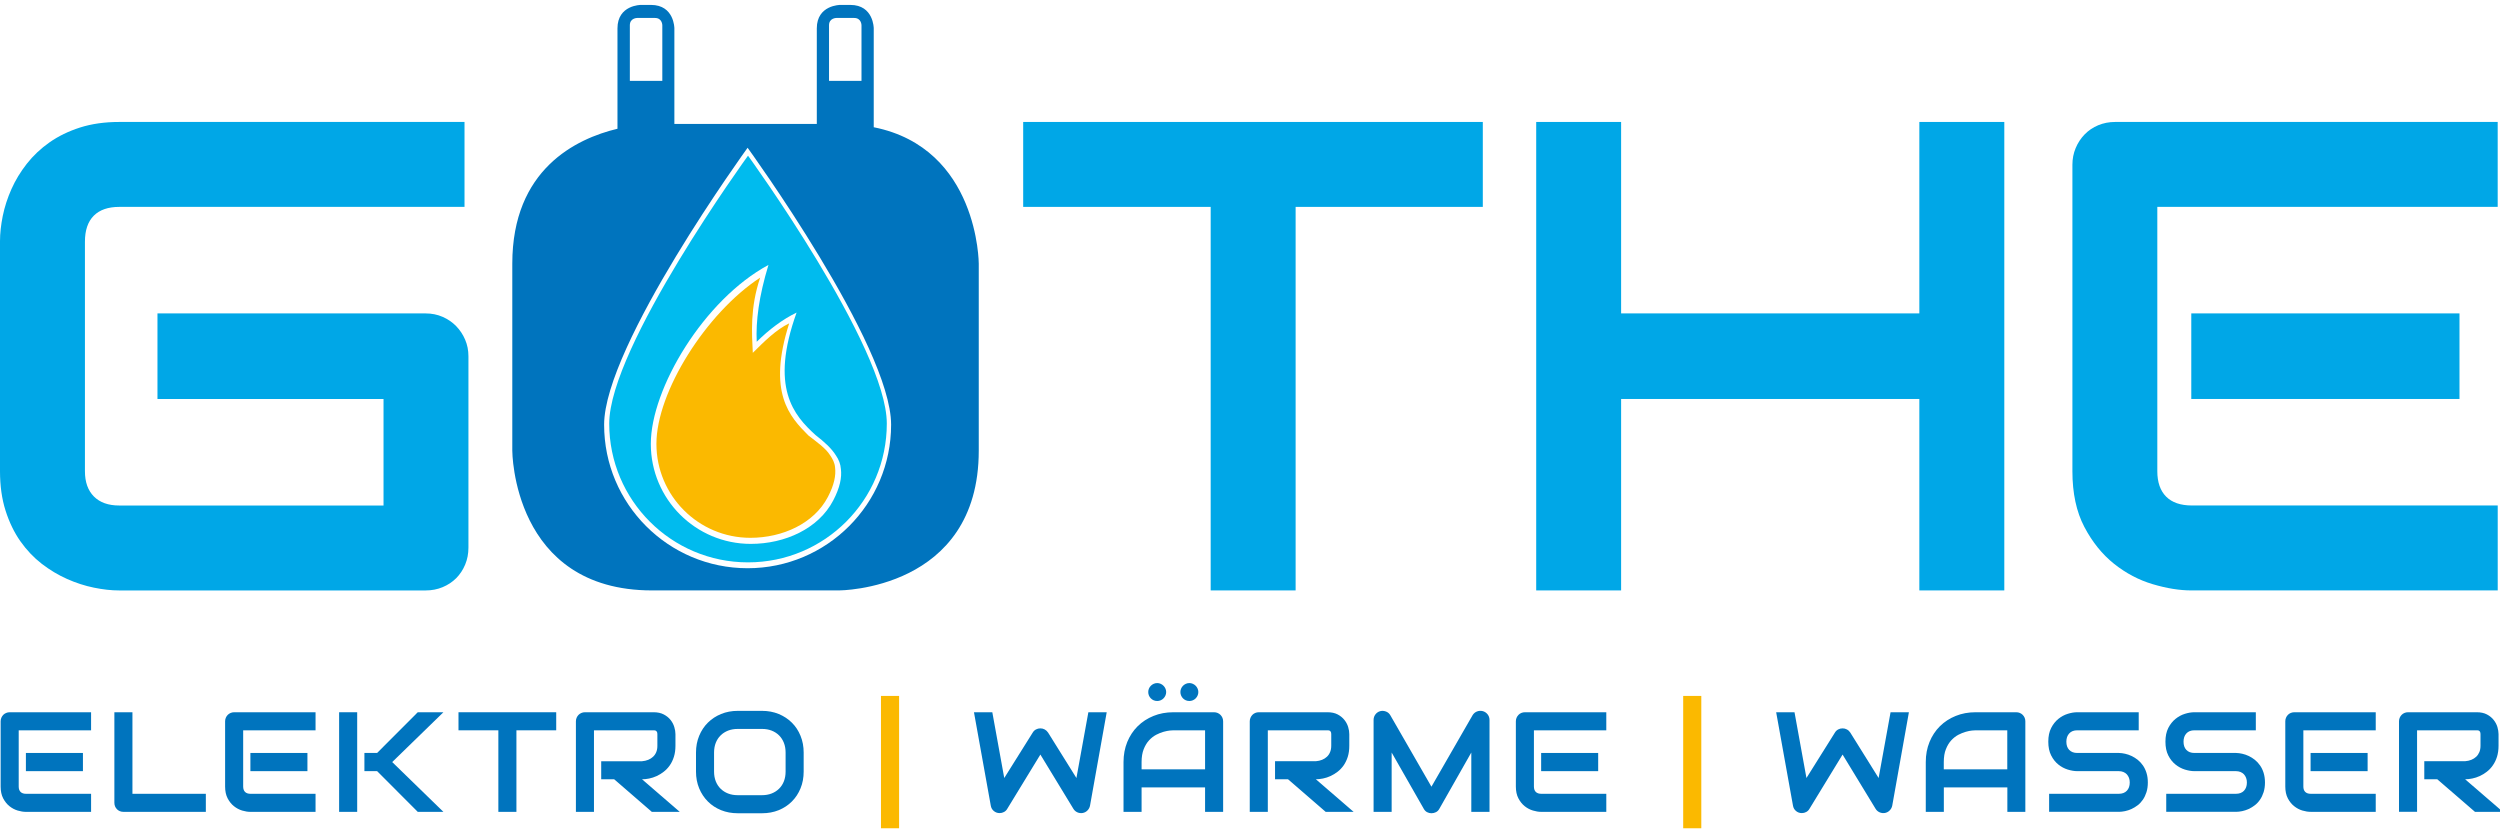 <?xml version="1.0" encoding="utf-8"?>
<!-- Generator: Adobe Illustrator 15.1.0, SVG Export Plug-In . SVG Version: 6.00 Build 0)  -->
<!DOCTYPE svg>
<svg version="1.2" baseProfile="tiny" id="Ebene_1" xmlns:x="http://ns.adobe.com/Extensibility/1.0/" xmlns:i="http://ns.adobe.com/AdobeIllustrator/10.0/" xmlns:graph="http://ns.adobe.com/Graphs/1.0/"
	 xmlns="http://www.w3.org/2000/svg" xmlns:xlink="http://www.w3.org/1999/xlink" xmlns:a="http://ns.adobe.com/AdobeSVGViewerExtensions/3.0/"
	 x="0px" y="0px" width="97.575px" height="32.676px" viewBox="0 0 97.575 32.676" xml:space="preserve">
<g>
</g>
<g>
</g>
<g>
</g>
<g>
</g>
<g>
</g>
<g>
</g>
<g>
</g>
<g>
</g>
<g>
</g>
<g>
</g>
<g>
</g>
<g>
</g>
<g>
</g>
<g>
	<path fill="none" d="M78.345,28.504h-1.239c-0.022,0-0.067,0.003-0.137,0.009c-0.07,0.007-0.15,0.022-0.241,0.048
		c-0.092,0.025-0.188,0.064-0.289,0.116c-0.102,0.053-0.194,0.125-0.279,0.217c-0.085,0.092-0.155,0.208-0.21,0.346
		c-0.056,0.138-0.083,0.306-0.083,0.503v0.284h2.479V28.504z"/>
	<path fill="#0074BE" d="M81.074,28.504h2.4v-0.705h-2.4c-0.114,0-0.236,0.02-0.368,0.061s-0.255,0.107-0.368,0.198
		c-0.112,0.091-0.207,0.21-0.281,0.355c-0.075,0.146-0.112,0.324-0.112,0.535c0,0.212,0.037,0.391,0.112,0.537
		c0.074,0.147,0.169,0.265,0.281,0.355c0.113,0.091,0.236,0.156,0.368,0.197c0.132,0.04,0.254,0.061,0.368,0.061h1.622
		c0.065,0,0.124,0.011,0.177,0.032c0.054,0.022,0.1,0.053,0.137,0.092c0.036,0.04,0.064,0.087,0.085,0.141
		c0.02,0.055,0.029,0.114,0.029,0.179c0,0.134-0.038,0.241-0.112,0.32c-0.075,0.08-0.181,0.12-0.315,0.12h-2.72v0.704h2.72
		c0.075,0,0.156-0.009,0.242-0.027s0.171-0.046,0.254-0.084s0.163-0.087,0.241-0.146c0.078-0.06,0.145-0.132,0.203-0.217
		c0.058-0.085,0.104-0.183,0.14-0.294c0.035-0.111,0.053-0.236,0.053-0.376c0-0.139-0.017-0.263-0.052-0.374
		c-0.034-0.11-0.081-0.208-0.139-0.292c-0.06-0.085-0.126-0.158-0.202-0.219c-0.076-0.06-0.156-0.11-0.24-0.15
		s-0.169-0.069-0.254-0.088s-0.165-0.03-0.241-0.031h-0.005h-1.622c-0.133,0-0.238-0.04-0.313-0.118
		c-0.075-0.079-0.112-0.186-0.112-0.322c0-0.133,0.037-0.241,0.112-0.322C80.836,28.544,80.941,28.504,81.074,28.504z"/>
	<path fill="#0074BE" d="M85.646,28.504h2.399v-0.705h-2.399c-0.114,0-0.237,0.02-0.369,0.061c-0.131,0.041-0.254,0.107-0.367,0.198
		c-0.113,0.091-0.207,0.21-0.282,0.355c-0.074,0.146-0.111,0.324-0.111,0.535c0,0.212,0.037,0.391,0.111,0.537
		c0.075,0.147,0.169,0.265,0.282,0.355c0.113,0.091,0.236,0.156,0.367,0.197c0.132,0.04,0.255,0.061,0.369,0.061h1.621
		c0.064,0,0.125,0.011,0.178,0.032c0.053,0.022,0.098,0.053,0.136,0.092c0.037,0.04,0.065,0.087,0.085,0.141
		c0.021,0.055,0.03,0.114,0.03,0.179c0,0.134-0.038,0.241-0.113,0.32c-0.075,0.08-0.18,0.12-0.315,0.12h-2.72v0.704h2.72
		c0.076,0,0.156-0.009,0.243-0.027c0.086-0.018,0.17-0.046,0.254-0.084c0.083-0.038,0.163-0.087,0.24-0.146
		c0.078-0.06,0.146-0.132,0.203-0.217c0.059-0.085,0.105-0.183,0.141-0.294c0.034-0.111,0.053-0.236,0.053-0.376
		c0-0.139-0.019-0.263-0.052-0.374c-0.034-0.11-0.081-0.208-0.14-0.292c-0.059-0.085-0.127-0.158-0.202-0.219
		c-0.075-0.06-0.155-0.11-0.239-0.15s-0.169-0.069-0.254-0.088s-0.165-0.03-0.241-0.031h-0.006h-1.621
		c-0.134,0-0.238-0.04-0.313-0.118c-0.075-0.079-0.111-0.186-0.111-0.322c0-0.133,0.036-0.241,0.111-0.322
		C85.408,28.544,85.513,28.504,85.646,28.504z"/>
	<path fill="#0074BE" d="M92.725,27.799h-3.176c-0.05,0-0.097,0.009-0.141,0.027c-0.043,0.018-0.08,0.043-0.112,0.076
		c-0.031,0.033-0.057,0.07-0.074,0.114c-0.019,0.043-0.027,0.089-0.027,0.138v2.543c0,0.182,0.033,0.336,0.099,0.462
		c0.066,0.126,0.148,0.228,0.247,0.306c0.099,0.079,0.206,0.136,0.321,0.17c0.116,0.034,0.223,0.051,0.32,0.051h2.543v-0.704h-2.537
		c-0.094,0-0.166-0.025-0.215-0.074c-0.049-0.048-0.073-0.119-0.073-0.211v-2.193h2.825V27.799z"/>
	<rect x="90.182" y="29.388" fill="#0074BE" width="2.226" height="0.71"/>
	<path fill="#0074BE" d="M70.324,31.735c0.063,0,0.119-0.014,0.172-0.043c0.054-0.029,0.096-0.07,0.126-0.122l1.294-2.12l1.29,2.12
		c0.038,0.061,0.09,0.106,0.156,0.135c0.066,0.029,0.136,0.037,0.21,0.025c0.072-0.015,0.134-0.048,0.184-0.101
		c0.052-0.052,0.084-0.114,0.099-0.187l0.65-3.643h-0.716l-0.466,2.567l-1.106-1.773c-0.034-0.052-0.077-0.093-0.131-0.122
		c-0.052-0.029-0.108-0.043-0.17-0.043s-0.119,0.014-0.173,0.043c-0.053,0.029-0.095,0.07-0.126,0.122l-1.111,1.773l-0.466-2.567
		h-0.716l0.656,3.643c0.014,0.087,0.054,0.158,0.119,0.212C70.164,31.708,70.239,31.735,70.324,31.735z"/>
	<path fill="#0074BE" d="M96.492,30.385c0.099-0.02,0.196-0.052,0.293-0.096s0.189-0.101,0.278-0.17
		c0.088-0.068,0.167-0.151,0.233-0.248c0.068-0.096,0.122-0.208,0.162-0.334c0.039-0.127,0.06-0.271,0.06-0.431v-0.45
		c0-0.087-0.016-0.18-0.044-0.28c-0.03-0.099-0.079-0.192-0.147-0.277c-0.067-0.086-0.156-0.158-0.264-0.215
		c-0.109-0.057-0.241-0.085-0.399-0.085h-2.676c-0.05,0-0.097,0.009-0.14,0.027c-0.044,0.018-0.081,0.043-0.113,0.076
		c-0.032,0.033-0.057,0.07-0.075,0.114c-0.018,0.043-0.027,0.089-0.027,0.138v3.532h0.705v-3.182h2.326
		c0.016,0,0.031,0.001,0.048,0.003c0.018,0.001,0.033,0.007,0.05,0.017c0.015,0.01,0.027,0.025,0.037,0.046s0.015,0.051,0.015,0.091
		v0.445c0,0.092-0.015,0.174-0.043,0.245c-0.029,0.071-0.07,0.132-0.123,0.183c-0.054,0.051-0.117,0.091-0.19,0.121
		c-0.072,0.029-0.153,0.048-0.243,0.055H94.62v0.705h0.507l1.471,1.271h1.089l-1.473-1.271
		C96.302,30.415,96.395,30.405,96.492,30.385z"/>
	<path fill="#0074BE" d="M79.049,31.686v-3.532c0-0.049-0.009-0.095-0.026-0.138c-0.019-0.044-0.044-0.081-0.076-0.114
		c-0.033-0.033-0.071-0.058-0.114-0.076c-0.044-0.018-0.09-0.027-0.138-0.027h-1.589c-0.28,0-0.539,0.048-0.775,0.144
		c-0.236,0.095-0.441,0.229-0.616,0.401c-0.173,0.172-0.309,0.377-0.406,0.615c-0.098,0.239-0.146,0.5-0.146,0.784v1.943h0.705
		v-0.954h2.479v0.954H79.049z M75.866,30.027v-0.284c0-0.197,0.027-0.365,0.083-0.503c0.055-0.138,0.125-0.254,0.21-0.346
		c0.085-0.092,0.178-0.164,0.279-0.217c0.101-0.052,0.197-0.091,0.289-0.116c0.091-0.026,0.171-0.041,0.241-0.048
		c0.069-0.006,0.114-0.009,0.137-0.009h1.239v1.523H75.866z"/>
</g>
<rect x="65.695" y="27.162" fill="#FBB900" width="0.707" height="5.165"/>
<g>
	<path fill="none" d="M47.034,28.504h-1.239c-0.022,0-0.067,0.003-0.137,0.009c-0.07,0.007-0.15,0.023-0.241,0.048
		c-0.092,0.025-0.188,0.064-0.289,0.116c-0.101,0.053-0.194,0.125-0.279,0.217c-0.085,0.092-0.155,0.208-0.21,0.346
		c-0.055,0.138-0.083,0.306-0.083,0.503v0.285h2.478V28.504z"/>
	<path fill="#0074BE" d="M39.014,31.735c0.062,0,0.119-0.014,0.172-0.043c0.054-0.029,0.096-0.069,0.126-0.122l1.294-2.12l1.29,2.12
		c0.038,0.062,0.09,0.107,0.156,0.136c0.066,0.029,0.136,0.037,0.21,0.024c0.072-0.014,0.134-0.048,0.184-0.1
		c0.051-0.053,0.084-0.115,0.098-0.187l0.651-3.644h-0.716l-0.466,2.567l-1.106-1.773c-0.035-0.052-0.078-0.093-0.131-0.122
		c-0.052-0.029-0.109-0.043-0.17-0.043c-0.062,0-0.119,0.014-0.173,0.043c-0.053,0.029-0.095,0.07-0.126,0.122l-1.111,1.773
		l-0.466-2.567h-0.716l0.656,3.644c0.014,0.086,0.054,0.157,0.119,0.211C38.854,31.708,38.929,31.735,39.014,31.735z"/>
	<path fill="#0074BE" d="M58.136,31.687V28.1c0-0.081-0.025-0.154-0.073-0.217c-0.049-0.063-0.112-0.106-0.188-0.127
		c-0.079-0.02-0.155-0.016-0.229,0.013c-0.073,0.029-0.13,0.078-0.172,0.147l-1.605,2.789l-1.605-2.789
		c-0.02-0.035-0.044-0.064-0.073-0.089c-0.029-0.024-0.061-0.043-0.096-0.056c-0.035-0.014-0.072-0.022-0.11-0.025
		s-0.076,0.001-0.114,0.01c-0.078,0.021-0.14,0.064-0.188,0.127c-0.048,0.063-0.072,0.136-0.072,0.217v3.587h0.705v-2.316
		l1.255,2.199c0.031,0.056,0.073,0.099,0.126,0.128c0.053,0.028,0.111,0.043,0.172,0.043c0.063,0,0.123-0.015,0.178-0.043
		c0.055-0.029,0.098-0.072,0.129-0.128l1.249-2.199v2.316H58.136z"/>
	<rect x="60.151" y="29.388" fill="#0074BE" width="2.226" height="0.71"/>
	<path fill="#0074BE" d="M51.93,30.289c0.097-0.044,0.189-0.101,0.278-0.169c0.089-0.069,0.167-0.152,0.235-0.248
		c0.067-0.097,0.121-0.209,0.161-0.335c0.04-0.127,0.059-0.27,0.059-0.431v-0.45c0-0.087-0.014-0.18-0.044-0.28
		c-0.03-0.099-0.079-0.192-0.147-0.277c-0.067-0.086-0.156-0.158-0.264-0.215s-0.241-0.085-0.399-0.085h-2.675
		c-0.051,0-0.098,0.009-0.141,0.027c-0.044,0.018-0.081,0.043-0.113,0.076c-0.031,0.033-0.056,0.071-0.074,0.114
		s-0.028,0.089-0.028,0.138v3.533h0.705v-3.183h2.326c0.015,0,0.031,0.001,0.048,0.003c0.017,0.001,0.033,0.007,0.049,0.017
		c0.015,0.01,0.028,0.026,0.038,0.046c0.01,0.021,0.015,0.051,0.015,0.091v0.445c0,0.092-0.015,0.174-0.044,0.245
		c-0.029,0.072-0.07,0.133-0.123,0.183c-0.053,0.051-0.117,0.091-0.19,0.121c-0.073,0.03-0.154,0.048-0.243,0.055h-1.594v0.705
		h0.507l1.47,1.272h1.09l-1.473-1.272c0.087,0,0.18-0.01,0.278-0.03C51.736,30.365,51.833,30.333,51.93,30.289z"/>
	<path fill="#0074BE" d="M59.378,27.826c-0.043,0.018-0.081,0.043-0.112,0.076c-0.032,0.033-0.057,0.071-0.075,0.114
		s-0.027,0.089-0.027,0.138v2.543c0,0.183,0.033,0.337,0.099,0.462c0.066,0.126,0.148,0.228,0.247,0.307
		c0.098,0.078,0.205,0.135,0.321,0.169c0.116,0.035,0.222,0.052,0.32,0.052h2.543v-0.705h-2.538c-0.094,0-0.165-0.025-0.214-0.073
		c-0.049-0.049-0.073-0.12-0.073-0.212v-2.193h2.825v-0.705h-3.175C59.469,27.799,59.422,27.808,59.378,27.826z"/>
	<path fill="#0074BE" d="M43.997,28.959c-0.097,0.239-0.146,0.5-0.146,0.784v1.944h0.705v-0.955h2.478v0.955h0.705v-3.533
		c0-0.049-0.009-0.095-0.027-0.138s-0.044-0.081-0.076-0.114c-0.033-0.033-0.071-0.058-0.114-0.076s-0.09-0.027-0.138-0.027h-1.589
		c-0.28,0-0.539,0.048-0.775,0.144c-0.237,0.096-0.442,0.229-0.616,0.401C44.231,28.516,44.095,28.721,43.997,28.959z
		 M44.556,29.743c0-0.197,0.028-0.365,0.083-0.503c0.055-0.138,0.125-0.254,0.21-0.346c0.085-0.092,0.178-0.164,0.279-0.217
		c0.101-0.052,0.197-0.091,0.289-0.116c0.091-0.025,0.171-0.041,0.241-0.048c0.07-0.006,0.115-0.009,0.137-0.009h1.239v1.524h-2.478
		V29.743z"/>
	<path fill="#0074BE" d="M45.029,27.333c0.042,0.018,0.088,0.027,0.137,0.027c0.047,0,0.092-0.009,0.134-0.027
		c0.043-0.018,0.08-0.043,0.111-0.075c0.032-0.031,0.057-0.069,0.076-0.111s0.029-0.088,0.029-0.137c0-0.047-0.01-0.092-0.029-0.134
		c-0.019-0.043-0.044-0.08-0.076-0.111c-0.031-0.032-0.068-0.057-0.111-0.076c-0.042-0.019-0.087-0.029-0.134-0.029
		c-0.049,0-0.095,0.01-0.137,0.029c-0.042,0.019-0.079,0.044-0.111,0.076c-0.032,0.031-0.057,0.068-0.075,0.111
		c-0.018,0.042-0.027,0.087-0.027,0.134c0,0.049,0.009,0.095,0.027,0.137c0.018,0.042,0.043,0.08,0.075,0.111
		C44.95,27.29,44.987,27.315,45.029,27.333z"/>
	<path fill="#0074BE" d="M46.284,27.333c0.043,0.018,0.088,0.027,0.137,0.027c0.047,0,0.092-0.009,0.134-0.027
		c0.043-0.018,0.08-0.043,0.112-0.075c0.031-0.031,0.056-0.069,0.075-0.111c0.019-0.042,0.029-0.088,0.029-0.137
		c0-0.047-0.01-0.092-0.029-0.134c-0.019-0.043-0.044-0.08-0.075-0.111c-0.032-0.032-0.069-0.057-0.112-0.076
		c-0.042-0.019-0.087-0.029-0.134-0.029c-0.049,0-0.094,0.01-0.137,0.029c-0.042,0.019-0.079,0.044-0.111,0.076
		c-0.032,0.031-0.056,0.068-0.074,0.111c-0.019,0.042-0.028,0.087-0.028,0.134c0,0.049,0.009,0.095,0.028,0.137
		c0.018,0.042,0.042,0.08,0.074,0.111C46.205,27.29,46.242,27.315,46.284,27.333z"/>
</g>
<rect x="34.384" y="27.162" fill="#FBB900" width="0.708" height="5.165"/>
<g>
	<path fill="none" d="M29.303,21.229c1.336,0,2.644-0.594,3.218-1.696c0.262-0.501,0.341-0.894,0.299-1.226
		c-0.013-0.195-0.082-0.365-0.189-0.523c-0.181-0.293-0.468-0.543-0.798-0.801c-0.854-0.773-1.794-1.853-0.742-4.782
		c-0.549,0.264-1.078,0.666-1.556,1.139c-0.039-0.795,0.084-1.769,0.458-2.999c-2.52,1.357-4.592,4.831-4.592,6.986
		C25.401,19.481,27.148,21.229,29.303,21.229z M29.67,10.835c-0.403,1.19-0.325,2.19-0.288,2.936
		c0.449-0.444,0.904-0.902,1.42-1.151c-0.863,2.706,0.02,3.647,0.749,4.376c0.31,0.243,0.674,0.493,0.845,0.768
		c0.1,0.148,0.184,0.298,0.197,0.481c0.039,0.311-0.035,0.681-0.281,1.152c-0.54,1.035-1.769,1.594-3.025,1.594
		c-2.025,0-3.667-1.642-3.667-3.667C25.62,15.298,27.559,12.217,29.67,10.835z"/>
	<path fill="none" d="M25.85,0.986c0,0,0-0.285-0.286-0.285h-0.695c0,0-0.286,0-0.286,0.285v2.171h1.267V0.986z"/>
	<path fill="none" d="M33.624,0.986c0,0,0-0.285-0.286-0.285h-0.695c0,0-0.286,0-0.286,0.285v2.171h1.267V0.986z"/>
	<path fill="none" d="M29.179,22.178c3.093,0,5.601-2.508,5.601-5.601s-5.601-10.81-5.601-10.81s-5.6,7.717-5.6,10.81
		S26.086,22.178,29.179,22.178z M29.195,6.076c0,0,5.417,7.464,5.417,10.456c0,2.992-2.425,5.417-5.417,5.417
		s-5.417-2.425-5.417-5.417C23.778,13.54,29.195,6.076,29.195,6.076z"/>
	<path fill="none" d="M30.409,28.704c-0.081-0.081-0.177-0.143-0.29-0.188c-0.113-0.044-0.237-0.066-0.373-0.066h-0.954
		c-0.138,0-0.263,0.022-0.376,0.066c-0.113,0.045-0.21,0.107-0.291,0.188c-0.082,0.08-0.144,0.177-0.189,0.29
		c-0.044,0.113-0.066,0.239-0.066,0.378v0.743c0,0.139,0.022,0.265,0.066,0.378c0.045,0.113,0.107,0.21,0.189,0.29
		c0.081,0.08,0.178,0.143,0.291,0.187c0.113,0.044,0.238,0.066,0.376,0.066h0.949c0.137,0,0.262-0.022,0.375-0.066
		s0.21-0.107,0.291-0.187c0.082-0.08,0.145-0.177,0.189-0.29c0.044-0.113,0.066-0.239,0.066-0.378v-0.743
		c0-0.139-0.022-0.265-0.066-0.378C30.552,28.881,30.489,28.784,30.409,28.704z"/>
	<path fill="#0074BE" d="M12.316,27.799H9.141c-0.05,0-0.097,0.009-0.141,0.028c-0.043,0.018-0.08,0.043-0.112,0.075
		c-0.032,0.033-0.057,0.071-0.075,0.114c-0.018,0.044-0.027,0.09-0.027,0.139v2.543c0,0.182,0.033,0.336,0.099,0.462
		c0.066,0.125,0.148,0.228,0.247,0.306c0.098,0.079,0.206,0.135,0.321,0.17c0.116,0.034,0.223,0.051,0.32,0.051h2.543v-0.705H9.779
		c-0.094,0-0.166-0.024-0.215-0.073c-0.048-0.049-0.073-0.119-0.073-0.211v-2.194h2.825V27.799z"/>
	<path fill="#0074BE" d="M4.464,27.799v3.533c0,0.051,0.009,0.098,0.027,0.141s0.043,0.081,0.074,0.112
		c0.032,0.032,0.07,0.057,0.113,0.075s0.09,0.027,0.141,0.027h3.215v-0.705H5.169v-3.183H4.464z"/>
	<rect x="9.773" y="29.388" fill="#0074BE" width="2.226" height="0.71"/>
	<path fill="#0074BE" d="M3.555,27.799H0.38c-0.051,0-0.098,0.009-0.141,0.028c-0.043,0.018-0.081,0.043-0.113,0.075
		c-0.031,0.033-0.056,0.071-0.074,0.114c-0.018,0.044-0.027,0.09-0.027,0.139v2.543c0,0.182,0.033,0.336,0.099,0.462
		c0.066,0.125,0.148,0.228,0.246,0.306c0.099,0.079,0.206,0.135,0.322,0.17c0.115,0.034,0.222,0.051,0.32,0.051h2.543v-0.705H1.017
		c-0.094,0-0.165-0.024-0.214-0.073C0.754,30.86,0.73,30.79,0.73,30.698v-2.194h2.825V27.799z"/>
	<rect x="1.011" y="29.388" fill="#0074BE" width="2.226" height="0.71"/>
	<polygon fill="#0074BE" points="17.895,28.504 19.451,28.504 19.451,31.687 20.156,31.687 20.156,28.504 21.709,28.504 
		21.709,27.799 17.895,27.799 	"/>
	<polygon fill="#0074BE" points="16.305,27.799 14.719,29.388 14.223,29.388 14.223,30.098 14.719,30.098 16.305,31.687 
		17.306,31.687 15.308,29.743 17.306,27.799 	"/>
	<path fill="#0074BE" d="M25.615,29.351c-0.029,0.072-0.07,0.133-0.124,0.183c-0.053,0.051-0.116,0.091-0.189,0.121
		c-0.074,0.03-0.155,0.049-0.243,0.056h-1.594v0.705h0.507l1.469,1.271h1.09l-1.472-1.271c0.087,0,0.179-0.01,0.278-0.03
		c0.098-0.02,0.196-0.052,0.293-0.096c0.096-0.045,0.189-0.101,0.277-0.17c0.089-0.069,0.167-0.151,0.235-0.248
		c0.068-0.097,0.121-0.208,0.161-0.335c0.04-0.126,0.06-0.27,0.06-0.431v-0.45c0-0.087-0.015-0.18-0.045-0.279
		c-0.03-0.1-0.078-0.192-0.146-0.278c-0.068-0.086-0.156-0.157-0.265-0.214c-0.108-0.057-0.241-0.086-0.398-0.086h-2.676
		c-0.051,0-0.098,0.009-0.141,0.028c-0.043,0.018-0.081,0.043-0.112,0.075c-0.032,0.033-0.057,0.071-0.075,0.114
		c-0.018,0.044-0.027,0.09-0.027,0.139v3.532h0.705v-3.183h2.326c0.014,0,0.03,0.001,0.047,0.003
		c0.018,0.002,0.034,0.008,0.049,0.018c0.015,0.01,0.028,0.025,0.038,0.046c0.01,0.02,0.015,0.051,0.015,0.091v0.444
		C25.658,29.198,25.644,29.28,25.615,29.351z"/>
	<rect x="13.236" y="27.799" fill="#0074BE" width="0.705" height="3.888"/>
	<path fill="#0074BE" d="M30.393,27.867c-0.198-0.081-0.414-0.122-0.647-0.122h-0.954c-0.233,0-0.449,0.041-0.648,0.122
		c-0.199,0.082-0.371,0.194-0.515,0.338c-0.145,0.143-0.258,0.315-0.341,0.515c-0.082,0.2-0.123,0.417-0.123,0.652v0.743
		c0,0.236,0.041,0.454,0.123,0.653c0.083,0.199,0.196,0.371,0.341,0.515c0.144,0.145,0.316,0.257,0.515,0.338
		c0.199,0.08,0.415,0.12,0.648,0.12h0.954c0.233,0,0.449-0.04,0.647-0.12c0.197-0.081,0.369-0.193,0.513-0.338
		c0.145-0.144,0.258-0.316,0.339-0.515c0.082-0.199,0.122-0.417,0.122-0.653v-0.743c0-0.235-0.04-0.452-0.122-0.652
		c-0.081-0.2-0.194-0.372-0.339-0.515C30.762,28.061,30.59,27.949,30.393,27.867z M30.662,30.115c0,0.139-0.022,0.265-0.066,0.378
		c-0.044,0.113-0.107,0.21-0.189,0.29c-0.081,0.08-0.178,0.143-0.291,0.187s-0.238,0.066-0.375,0.066h-0.949
		c-0.138,0-0.263-0.022-0.376-0.066c-0.113-0.044-0.21-0.107-0.291-0.187c-0.082-0.08-0.144-0.177-0.189-0.29
		c-0.044-0.113-0.066-0.239-0.066-0.378v-0.743c0-0.139,0.022-0.265,0.066-0.378c0.045-0.113,0.107-0.21,0.189-0.29
		c0.081-0.081,0.178-0.143,0.291-0.188c0.113-0.044,0.238-0.066,0.376-0.066h0.954c0.136,0,0.26,0.022,0.373,0.066
		c0.113,0.045,0.209,0.107,0.29,0.188c0.08,0.08,0.143,0.177,0.187,0.29c0.044,0.113,0.066,0.239,0.066,0.378V30.115z"/>
	<rect x="85.526" y="12.232" fill="#00A7E7" width="10.468" height="3.34"/>
	<path fill="#00A7E7" d="M81.893,4.888c-0.204,0.085-0.38,0.204-0.529,0.357c-0.148,0.153-0.266,0.331-0.351,0.535
		s-0.127,0.421-0.127,0.65v11.96c0,0.859,0.155,1.583,0.465,2.174c0.31,0.591,0.697,1.071,1.16,1.441
		c0.464,0.369,0.967,0.635,1.511,0.796c0.544,0.162,1.046,0.243,1.505,0.243h11.959v-3.315H85.552c-0.442,0-0.777-0.115-1.007-0.345
		c-0.229-0.229-0.345-0.561-0.345-0.994V8.075h13.285V4.76h-14.93C82.317,4.76,82.097,4.803,81.893,4.888z"/>
	<polygon fill="#00A7E7" points="59.958,4.76 59.958,23.044 63.272,23.044 63.272,15.572 74.912,15.572 74.912,23.044 
		78.228,23.044 78.228,4.76 74.912,4.76 74.912,12.232 63.272,12.232 63.272,4.76 	"/>
	<path fill="#00A7E7" d="M3.66,8.419C3.889,8.19,4.221,8.075,4.654,8.075H18.13V4.76H4.654c-0.569,0-1.079,0.073-1.53,0.217
		c-0.45,0.145-0.848,0.338-1.192,0.58c-0.344,0.242-0.64,0.521-0.886,0.835C0.799,6.708,0.6,7.036,0.447,7.38
		C0.293,7.726,0.181,8.073,0.108,8.426C0.037,8.779,0,9.108,0,9.415v8.976c0,0.57,0.072,1.082,0.216,1.536
		c0.145,0.455,0.338,0.855,0.58,1.199c0.243,0.344,0.521,0.637,0.835,0.88c0.315,0.242,0.644,0.439,0.989,0.592
		c0.344,0.153,0.692,0.266,1.045,0.338c0.353,0.073,0.682,0.109,0.988,0.109h11.96c0.238,0,0.459-0.043,0.663-0.128
		c0.204-0.085,0.38-0.202,0.529-0.35c0.148-0.149,0.265-0.326,0.35-0.53c0.085-0.204,0.128-0.424,0.128-0.663v-7.471
		c0-0.23-0.043-0.444-0.128-0.644s-0.202-0.376-0.35-0.529c-0.149-0.153-0.325-0.274-0.529-0.363
		c-0.204-0.09-0.425-0.134-0.663-0.134H6.146v3.34h8.823v4.157H4.654c-0.425,0-0.754-0.117-0.988-0.351s-0.351-0.563-0.351-0.988
		V9.439C3.314,8.989,3.43,8.649,3.66,8.419z"/>
	<polygon fill="#00A7E7" points="50.568,23.044 50.568,8.075 57.874,8.075 57.874,4.76 39.935,4.76 39.935,8.075 47.253,8.075 
		47.253,23.044 	"/>
	<path fill="#0074BE" d="M25.407,0.192h-0.393c0,0-0.914,0-0.914,0.915v3.918c-1.615,0.387-4.105,1.581-4.105,5.267v7.298
		c0,0,0,5.454,5.454,5.454h7.298c0,0,5.454,0,5.454-5.454v-7.298c0,0-0.001-4.507-4.099-5.326V1.107c0,0,0-0.915-0.914-0.915h-0.393
		c0,0-0.915,0-0.915,0.915v3.731h-5.559V1.107C26.321,1.107,26.321,0.192,25.407,0.192z M24.583,0.986
		c0-0.285,0.286-0.285,0.286-0.285h0.695c0.286,0,0.286,0.285,0.286,0.285v2.171h-1.267V0.986z M32.357,0.986
		c0-0.285,0.286-0.285,0.286-0.285h0.695c0.286,0,0.286,0.285,0.286,0.285v2.171h-1.267V0.986z M29.179,5.767
		c0,0,5.601,7.717,5.601,10.81s-2.508,5.601-5.601,5.601s-5.6-2.508-5.6-5.601S29.179,5.767,29.179,5.767z"/>
	<path fill="#00BBEE" d="M29.195,21.949c2.992,0,5.417-2.425,5.417-5.417c0-2.992-5.417-10.456-5.417-10.456
		s-5.417,7.464-5.417,10.456C23.778,19.523,26.203,21.949,29.195,21.949z M29.993,10.34c-0.374,1.23-0.497,2.204-0.458,2.999
		c0.478-0.473,1.007-0.875,1.556-1.139c-1.052,2.929-0.112,4.009,0.742,4.782c0.33,0.258,0.617,0.508,0.798,0.801
		c0.107,0.158,0.176,0.328,0.189,0.523c0.042,0.332-0.037,0.725-0.299,1.226c-0.574,1.102-1.882,1.696-3.218,1.696
		c-2.155,0-3.902-1.747-3.902-3.902C25.401,15.171,27.473,11.698,29.993,10.34z"/>
	<path fill="#FBB900" d="M29.287,20.991c1.256,0,2.485-0.559,3.025-1.594c0.246-0.471,0.32-0.841,0.281-1.152
		c-0.013-0.183-0.097-0.333-0.197-0.481c-0.171-0.275-0.535-0.525-0.845-0.768c-0.729-0.729-1.612-1.67-0.749-4.376
		c-0.516,0.249-0.971,0.707-1.42,1.151c-0.037-0.746-0.115-1.746,0.288-2.936c-2.111,1.382-4.05,4.463-4.05,6.489
		C25.62,19.349,27.262,20.991,29.287,20.991z"/>
</g>
</svg>
